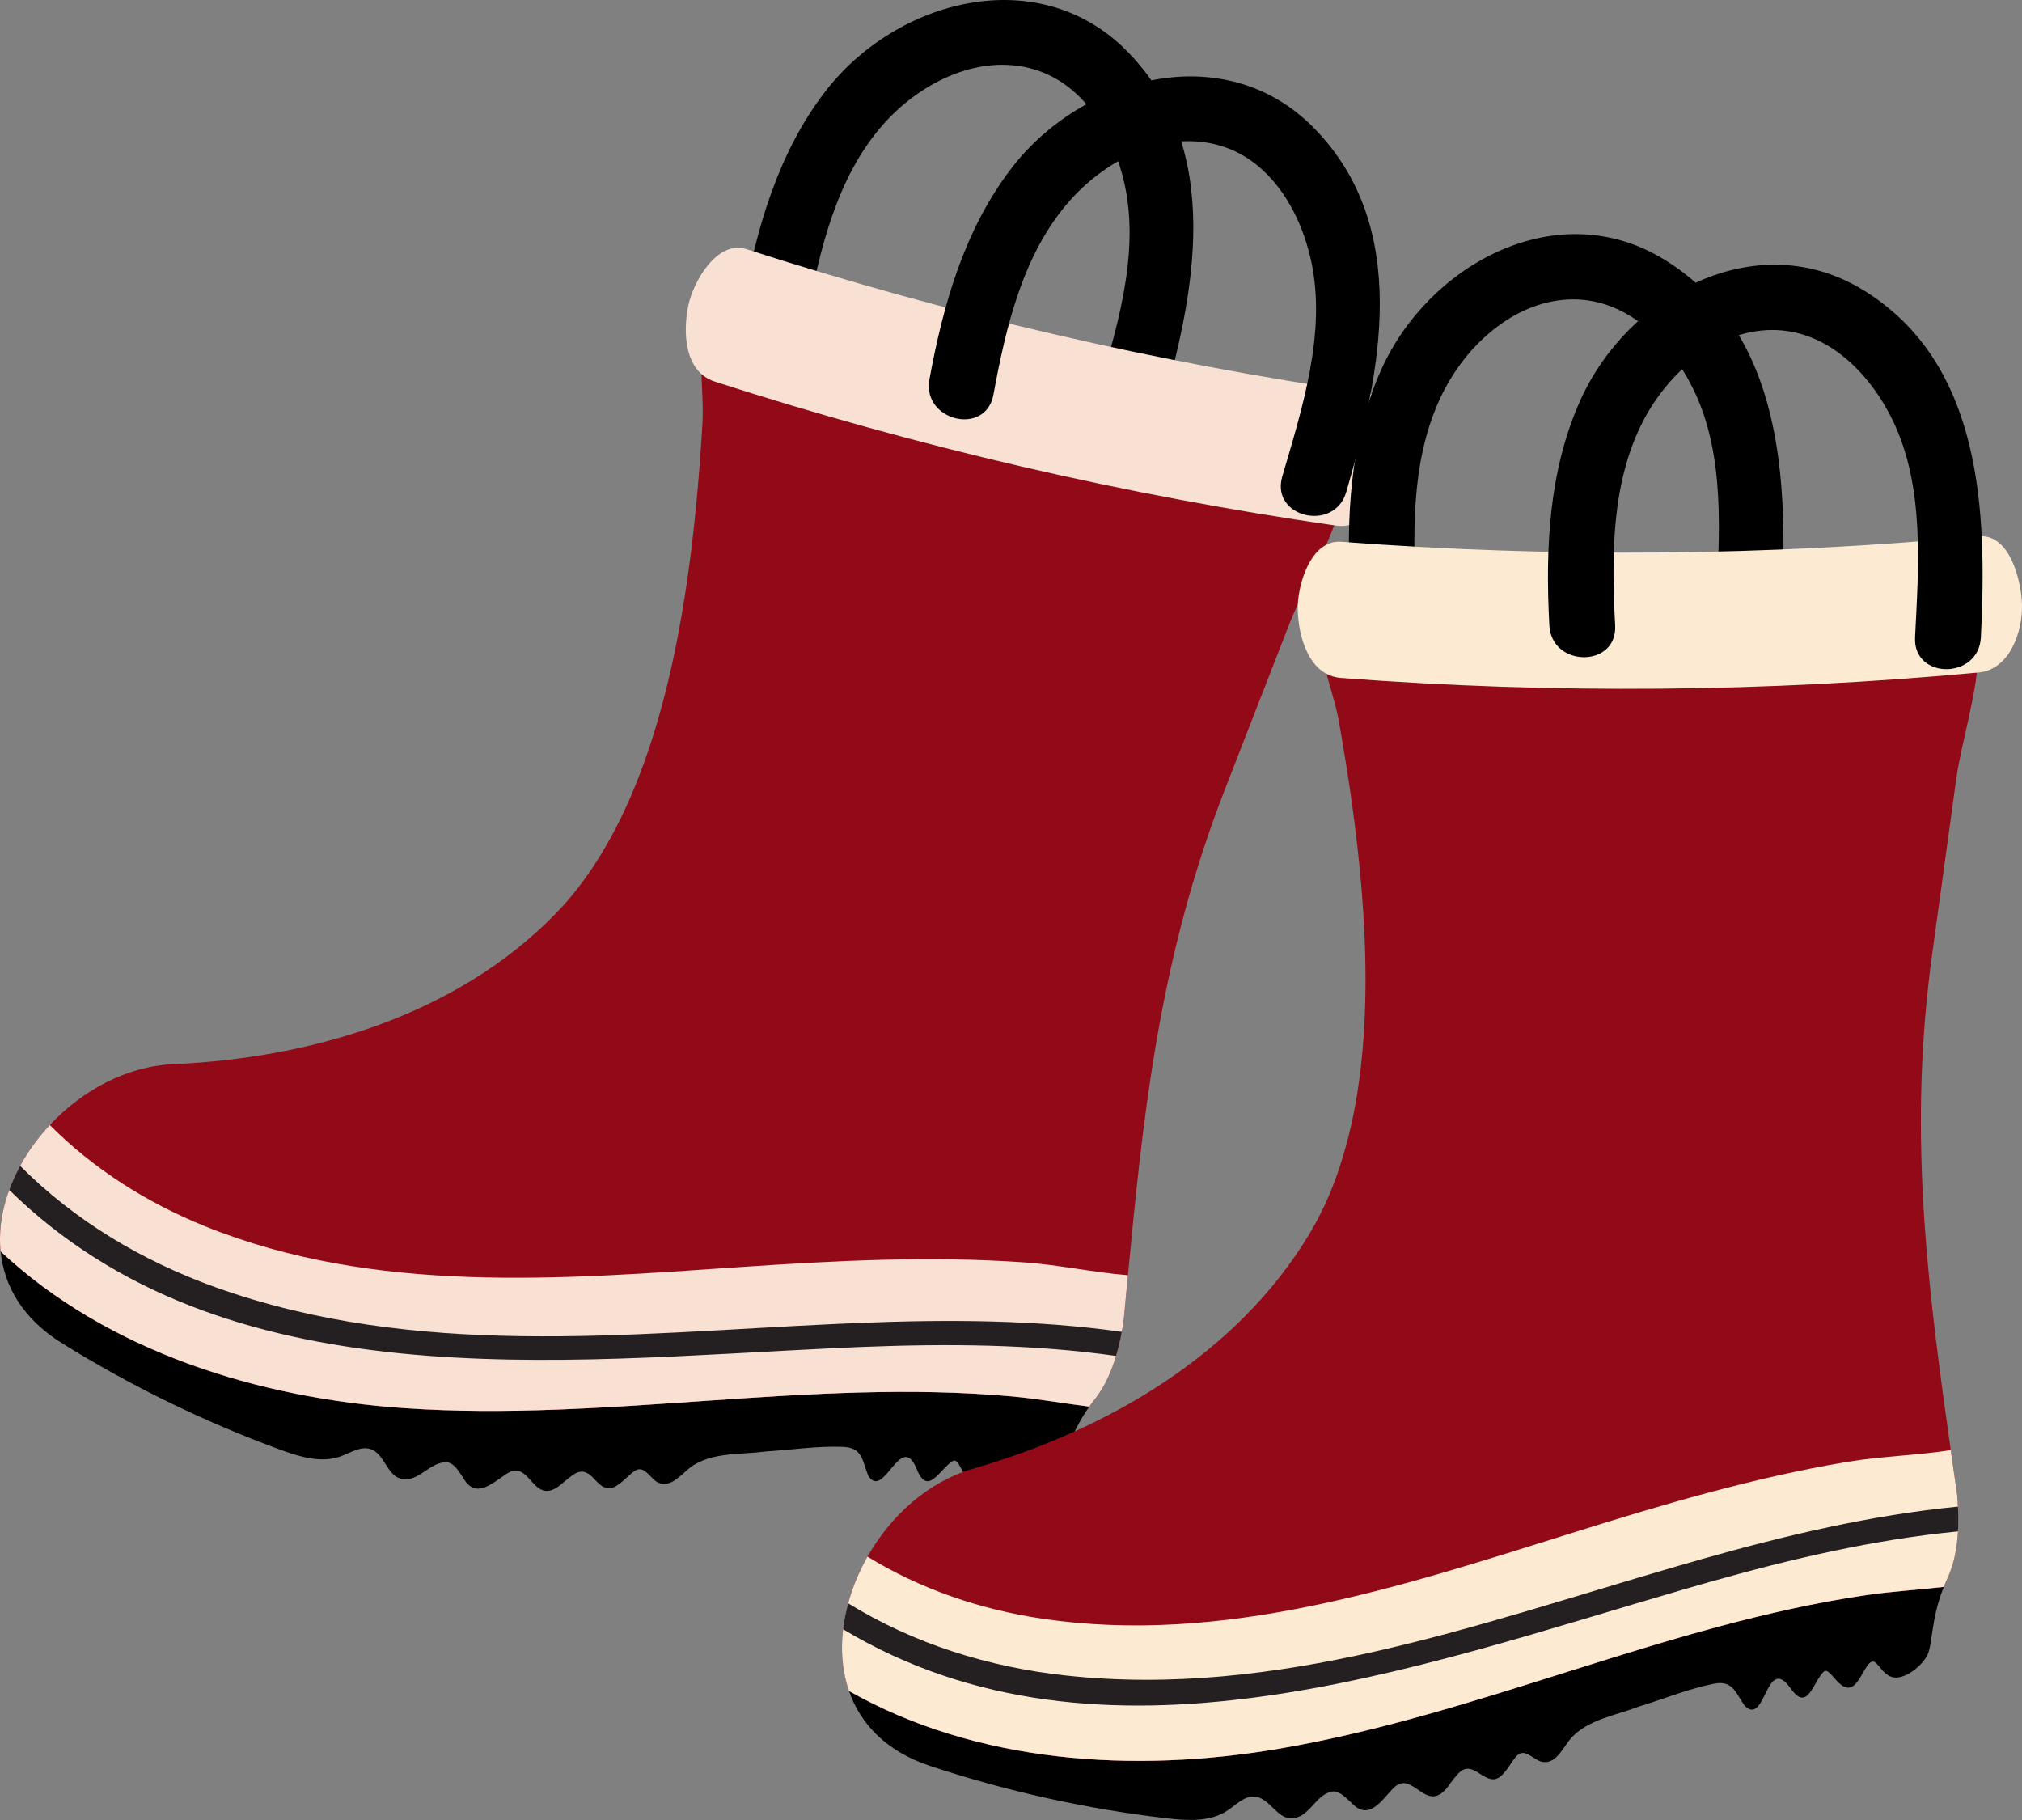 <svg width="200" height="180" viewBox="0 0 200 180" fill="none" xmlns="http://www.w3.org/2000/svg">
<rect x="0" y="0" width="200" height="180" fill="#808080" stroke="none"/>
<g clip-path="url(#clip0_313_19782)">
<path d="M107.747 139.11C105.63 142.122 105.344 144.61 104.469 145.436C103.484 146.421 101.7 147.077 100.806 146.631C100.164 146.355 99.885 145.586 99.583 145.031C98.843 143.437 97.416 147.23 96.066 146.526C95.572 146.265 95.321 145.688 95.056 145.208C94.773 144.661 94.565 144.322 94.222 144.499C92.923 145.332 91.763 148.024 90.685 145.31C89.09 141.411 87.444 148.413 85.881 145.954C85.275 144.435 85.327 143.146 83.335 143.095C80.733 143.001 78.33 143.396 75.733 143.552C73.438 143.86 70.849 143.627 68.801 144.787C67.645 145.374 66.573 147.243 65.143 146.647C64.374 146.349 63.796 144.883 62.857 145.425C62.173 145.818 61.233 147.09 60.316 147.197C59.709 147.253 59.266 146.759 58.858 146.363C57.616 144.926 56.958 145.613 55.724 146.612C52.645 149.439 52.588 144.119 50.102 145.766C48.7 146.679 47.027 148.321 45.823 146.166C45.369 145.531 44.999 144.771 44.252 144.62C42.489 144.505 41.43 146.693 39.627 146.239C38.266 145.895 38.032 143.777 36.66 143.321C35.669 142.989 34.669 143.686 33.689 144.036C31.753 144.733 29.618 144.072 27.687 143.364C20.17 140.605 12.937 137.073 6.132 132.845C2.242 130.426 0.399 127.177 0.06 123.759C10.702 133.702 25.593 138.28 40.064 139.268C60.109 140.632 80.114 136.294 100.123 138.104C102.612 138.331 105.176 138.793 107.749 139.11H107.747Z" fill="black"/>
<path d="M129.33 57.781C128.938 58.581 128.558 59.362 128.216 60.108C127.956 60.671 127.721 61.214 127.522 61.734C125.41 67.153 123.302 72.573 121.189 77.992C118.043 86.071 116.046 93.79 114.639 101.558C114.486 102.386 114.346 103.217 114.207 104.047C113.023 111.218 112.288 118.468 111.567 126.119C111.43 127.586 111.292 129.068 111.152 130.566C111.125 130.765 111.093 130.968 111.058 131.168C110.893 132.153 110.679 133.156 110.388 134.13C110.329 134.321 110.267 134.512 110.201 134.702C110.14 134.885 110.075 135.07 110.007 135.252C109.983 135.317 109.958 135.387 109.929 135.451C109.878 135.577 109.826 135.708 109.77 135.833C109.7 136.006 109.621 136.176 109.54 136.345C109.488 136.458 109.437 136.568 109.376 136.68C109.319 136.796 109.254 136.911 109.194 137.022C109.156 137.093 109.114 137.163 109.073 137.233C109.03 137.306 108.989 137.376 108.941 137.45C108.83 137.636 108.706 137.821 108.579 138.001C108.431 138.213 108.276 138.415 108.11 138.61C107.982 138.78 107.858 138.948 107.747 139.113C105.173 138.796 102.611 138.334 100.121 138.108C80.11 136.299 60.107 140.636 40.061 139.271C25.591 138.283 10.698 133.706 0.057 123.762C-0.111 122.038 0.097 120.27 0.624 118.543C0.664 118.41 0.708 118.278 0.753 118.141C0.756 118.125 0.761 118.109 0.769 118.095C0.813 117.959 0.862 117.824 0.912 117.688C0.983 117.495 1.059 117.299 1.134 117.108L1.163 117.04C1.24 116.856 1.322 116.671 1.403 116.488C1.491 116.291 1.588 116.096 1.685 115.902C1.685 115.902 1.686 115.899 1.687 115.894C1.787 115.699 1.889 115.506 1.993 115.312C1.993 115.312 1.99 115.312 1.993 115.309C2.092 115.127 2.192 114.95 2.297 114.773C2.376 114.636 2.457 114.505 2.538 114.373C2.892 113.804 3.28 113.246 3.698 112.709C3.825 112.544 3.957 112.378 4.092 112.217C4.357 111.895 4.638 111.576 4.926 111.267C8.109 107.861 12.504 105.456 17.123 105.25C30.802 104.65 45.147 100.426 54.949 90.373C56.835 88.438 58.474 86.205 59.894 83.75V83.747C60.604 82.533 61.259 81.267 61.861 79.956C66.616 69.644 68.394 56.651 69.21 45.895C69.274 45.033 69.336 44.183 69.388 43.351C69.421 42.809 69.456 42.277 69.487 41.749C69.736 37.561 67.971 29.844 72.608 27.46C75.727 25.856 80.574 28.228 83.604 29.045C98.407 33.035 113.128 37.63 127.988 41.394C130.694 42.151 132.116 43.463 132.697 45.111C133.917 48.561 131.436 53.476 129.327 57.783L129.33 57.781Z" fill="#920918"/>
<path d="M111.414 4.995C102.638 -3.811 88.621 -0.036 81.631 9.045C76.959 15.112 74.856 22.519 73.489 29.952C72.731 34.071 79.056 35.62 79.819 31.477C81.051 24.777 82.735 17.519 87.376 12.284C90.852 8.361 96.401 5.432 101.734 6.71C107.074 7.99 110.173 13.241 111.255 18.302C112.767 25.376 110.354 32.845 108.386 39.577C107.206 43.614 113.539 45.128 114.716 41.102C118.182 29.244 121.198 14.816 111.412 4.997L111.414 4.995Z" fill="black"/>
<path d="M110.387 134.13C110.328 134.321 110.266 134.512 110.2 134.702C110.139 134.885 110.074 135.07 110.006 135.252C109.982 135.317 109.957 135.387 109.928 135.451C109.877 135.577 109.825 135.708 109.769 135.834C109.699 136.006 109.62 136.176 109.539 136.345C109.487 136.458 109.431 136.572 109.375 136.68C109.318 136.796 109.253 136.911 109.193 137.023C109.155 137.093 109.113 137.163 109.072 137.233C109.029 137.306 108.988 137.376 108.94 137.45C108.829 137.636 108.705 137.821 108.578 138.001C108.43 138.213 108.275 138.416 108.109 138.61C107.981 138.781 107.857 138.948 107.746 139.114C105.172 138.796 102.61 138.334 100.12 138.108C80.109 136.299 60.106 140.636 40.06 139.271C25.59 138.283 10.697 133.706 0.056 123.762C-0.112 122.038 0.096 120.27 0.623 118.543C0.663 118.41 0.707 118.278 0.752 118.141C0.755 118.125 0.76 118.109 0.768 118.095C0.812 117.959 0.861 117.824 0.911 117.688C0.982 117.496 1.058 117.3 1.133 117.108L1.162 117.04C1.24 116.856 1.321 116.672 1.402 116.488C1.49 116.291 1.587 116.096 1.684 115.902C1.684 115.902 1.685 115.899 1.686 115.894C1.786 115.699 1.888 115.507 1.992 115.312C1.992 115.312 1.989 115.312 1.992 115.309C2.091 115.127 2.191 114.95 2.296 114.773C2.375 114.636 2.456 114.506 2.537 114.373C2.891 113.804 3.279 113.247 3.697 112.709C3.824 112.544 3.956 112.378 4.091 112.217C4.356 111.895 4.637 111.576 4.925 111.267C9.248 115.613 14.56 118.962 20.24 121.262C37.093 128.083 55.528 126.512 73.228 125.313C82.584 124.682 91.97 124.189 101.338 124.854C104.712 125.092 108.151 125.844 111.563 126.12C111.426 127.586 111.288 129.068 111.148 130.566C111.121 130.765 111.089 130.968 111.054 131.169C110.889 132.154 110.675 133.156 110.384 134.13H110.387Z" fill="#F8E1D3"/>
<path d="M135.263 38.882C114.424 35.873 93.875 31.107 73.833 24.64C70.903 23.695 68.561 27.925 68.087 30.183C67.544 32.782 67.644 36.753 70.699 37.739C90.74 44.207 111.29 48.972 132.129 51.981C135.19 52.423 137.321 49.076 137.874 46.438C138.325 44.282 138.406 39.336 135.263 38.882Z" fill="#F8E1D3"/>
<path d="M129.858 12.551C121.082 3.746 107.066 7.52 100.075 16.601C95.404 22.669 93.301 30.075 91.933 37.508C91.175 41.627 97.5 43.176 98.263 39.033C99.495 32.333 101.179 25.075 105.82 19.84C109.296 15.917 114.846 12.988 120.178 14.266C125.518 15.546 128.617 20.797 129.699 25.858C131.211 32.932 128.798 40.401 126.83 47.133C125.65 51.17 131.983 52.684 133.16 48.658C136.626 36.801 139.643 22.372 129.856 12.553L129.858 12.551Z" fill="black"/>
<path d="M110.393 134.101C102.135 132.939 93.777 132.882 85.439 133.208C85.177 133.221 84.915 133.229 84.65 133.24C83.983 133.269 83.309 133.299 82.633 133.329C55.117 134.611 22.224 138.611 0.912 117.685C1.206 116.878 1.571 116.085 1.995 115.309C7.399 120.737 14.036 124.691 21.239 127.283C41.116 134.421 61.866 131.9 82.533 130.947C83.362 130.907 84.191 130.872 85.019 130.84V130.837C93.707 130.494 102.381 130.513 110.959 131.72C110.814 132.517 110.627 133.318 110.393 134.102V134.101Z" fill="#241F20"/>
<path d="M192.26 156.946C190.902 160.371 191.202 162.858 190.543 163.865C189.816 165.052 188.232 166.11 187.26 165.886C186.572 165.768 186.121 165.086 185.697 164.615C184.607 163.24 184.102 167.261 182.625 166.893C182.083 166.754 181.705 166.252 181.335 165.847C180.932 165.382 180.652 165.1 180.358 165.353C179.288 166.467 178.787 169.359 177.107 166.969C174.65 163.552 174.678 170.745 172.586 168.721C171.643 167.385 171.395 166.12 169.446 166.538C166.895 167.056 164.649 168.004 162.16 168.762C160 169.599 157.428 169.979 155.708 171.587C154.72 172.428 154.113 174.497 152.583 174.253C151.765 174.143 150.863 172.852 150.077 173.6C149.504 174.143 148.886 175.6 148.018 175.919C147.44 176.115 146.895 175.738 146.408 175.448C144.865 174.342 144.386 175.163 143.417 176.424C141.082 179.893 139.787 174.734 137.754 176.918C136.602 178.134 135.357 180.123 133.686 178.309C133.097 177.799 132.56 177.146 131.799 177.174C130.058 177.477 129.537 179.852 127.677 179.831C126.273 179.815 125.553 177.81 124.113 177.688C123.071 177.598 122.262 178.508 121.39 179.079C119.67 180.209 117.44 180.067 115.397 179.83C107.447 178.907 99.591 177.168 91.992 174.65C87.646 173.209 85.1 170.482 83.974 167.237C96.635 174.414 112.181 175.377 126.481 172.948C146.29 169.58 164.733 160.677 184.611 157.749C187.084 157.386 189.684 157.235 192.259 156.941L192.26 156.946Z" fill="black"/>
<path d="M194.329 72.809C194.133 73.679 193.946 74.527 193.787 75.332C193.665 75.941 193.563 76.524 193.49 77.075C192.697 82.84 191.908 88.603 191.114 94.368C189.933 102.961 189.787 110.934 190.227 118.816C190.272 119.658 190.329 120.498 190.386 121.339C190.902 128.589 191.874 135.811 192.953 143.42C193.161 144.876 193.372 146.351 193.584 147.841C193.604 148.042 193.62 148.246 193.633 148.45C193.703 149.446 193.727 150.47 193.669 151.487C193.657 151.688 193.641 151.887 193.62 152.088C193.604 152.279 193.584 152.475 193.56 152.668C193.552 152.738 193.544 152.812 193.531 152.88C193.511 153.016 193.49 153.154 193.466 153.288C193.437 153.472 193.401 153.656 193.36 153.84C193.336 153.962 193.31 154.08 193.279 154.203C193.25 154.329 193.214 154.457 193.182 154.579C193.161 154.657 193.137 154.734 193.112 154.812C193.088 154.893 193.063 154.971 193.034 155.053C192.969 155.261 192.891 155.469 192.81 155.673C192.716 155.913 192.61 156.146 192.497 156.375C192.411 156.571 192.33 156.763 192.26 156.951C189.686 157.244 187.085 157.395 184.612 157.759C164.733 160.687 146.292 169.589 126.483 172.957C112.182 175.386 96.636 174.423 83.975 167.247C83.41 165.61 83.202 163.842 83.311 162.038C83.319 161.899 83.332 161.761 83.343 161.617C83.343 161.601 83.343 161.586 83.348 161.568C83.361 161.425 83.376 161.283 83.392 161.139C83.416 160.935 83.445 160.726 83.473 160.522L83.486 160.449C83.518 160.253 83.556 160.054 83.593 159.858C83.634 159.646 83.681 159.434 83.731 159.22C83.731 159.22 83.731 159.218 83.731 159.212C83.783 159 83.837 158.788 83.893 158.575C83.893 158.575 83.888 158.575 83.893 158.57C83.945 158.369 84.002 158.175 84.064 157.979C84.109 157.827 84.158 157.681 84.207 157.534C84.418 156.897 84.666 156.264 84.947 155.644C85.033 155.453 85.122 155.26 85.216 155.072C85.398 154.696 85.599 154.321 85.805 153.953C88.108 149.895 91.822 146.527 96.265 145.246C109.426 141.458 122.393 133.991 129.585 121.919C130.968 119.597 132.042 117.041 132.852 114.322V114.317C133.259 112.97 133.6 111.585 133.882 110.17C136.107 99.03 134.814 85.98 133.105 75.329C132.967 74.476 132.828 73.634 132.686 72.814C132.592 72.278 132.503 71.752 132.409 71.234C131.677 67.103 128.167 60.012 132.12 56.608C134.781 54.318 140.045 55.489 143.182 55.575C158.504 55.988 173.886 57.008 189.212 57.188C192.019 57.29 193.708 58.234 194.656 59.698C196.644 62.768 195.375 68.128 194.327 72.81L194.329 72.809Z" fill="#920918"/>
<path d="M164.625 25.677C154.043 19.17 141.291 26.122 136.607 36.59C133.476 43.584 133.154 51.278 133.554 58.827C133.777 63.009 140.288 63.034 140.064 58.827C139.703 52.023 139.652 44.572 142.948 38.393C145.417 33.766 150.131 29.616 155.613 29.609C161.104 29.603 165.338 33.983 167.567 38.649C170.683 45.174 170.075 53.003 169.727 60.009C169.519 64.21 176.028 64.199 176.236 60.009C176.848 47.667 176.424 32.931 164.625 25.674V25.677Z" fill="black"/>
<path d="M193.669 151.484C193.657 151.685 193.641 151.884 193.62 152.085C193.604 152.276 193.584 152.472 193.56 152.665C193.552 152.735 193.544 152.809 193.531 152.877C193.511 153.013 193.49 153.151 193.466 153.285C193.437 153.468 193.401 153.653 193.36 153.837C193.336 153.959 193.307 154.082 193.279 154.2C193.25 154.326 193.214 154.453 193.182 154.576C193.161 154.654 193.137 154.731 193.112 154.809C193.088 154.89 193.063 154.968 193.034 155.05C192.969 155.258 192.891 155.465 192.81 155.669C192.716 155.91 192.61 156.143 192.497 156.372C192.411 156.568 192.33 156.76 192.26 156.948C189.686 157.241 187.085 157.392 184.612 157.756C164.733 160.684 146.292 169.586 126.483 172.954C112.182 175.383 96.636 174.42 83.975 167.244C83.41 165.607 83.202 163.839 83.311 162.035C83.319 161.896 83.332 161.758 83.343 161.614C83.343 161.598 83.343 161.582 83.348 161.565C83.361 161.421 83.376 161.28 83.392 161.136C83.416 160.932 83.445 160.723 83.473 160.519L83.486 160.446C83.518 160.25 83.556 160.051 83.593 159.855C83.634 159.643 83.681 159.431 83.731 159.217C83.731 159.217 83.731 159.215 83.731 159.209C83.783 158.997 83.837 158.785 83.893 158.572C83.893 158.572 83.888 158.572 83.893 158.567C83.945 158.366 84.002 158.172 84.064 157.976C84.109 157.824 84.158 157.678 84.207 157.531C84.418 156.894 84.666 156.261 84.947 155.641C85.033 155.45 85.122 155.257 85.216 155.069C85.398 154.693 85.599 154.318 85.805 153.95C91.022 157.163 96.965 159.176 103.024 160.081C120.998 162.767 138.558 156.922 155.49 151.61C164.441 148.805 173.452 146.128 182.716 144.58C186.051 144.021 189.571 143.947 192.951 143.417C193.16 144.873 193.371 146.347 193.582 147.838C193.603 148.038 193.619 148.242 193.631 148.446C193.701 149.443 193.725 150.467 193.668 151.484H193.669Z" fill="#FCEAD3"/>
<path d="M195.701 53.043C174.739 54.997 153.648 55.177 132.655 53.581C129.587 53.349 128.294 58.011 128.359 60.317C128.435 62.97 129.456 66.81 132.655 67.052C153.648 68.647 174.739 68.467 195.701 66.513C198.781 66.227 200.074 62.471 199.998 59.778C199.934 57.575 198.864 52.748 195.701 53.043Z" fill="#FCEAD3"/>
<path d="M184.32 28.704C173.738 22.197 160.987 29.148 156.302 39.617C153.172 46.61 152.849 54.305 153.25 61.853C153.472 66.033 159.983 66.061 159.759 61.853C159.398 55.049 159.347 47.598 162.643 41.419C165.112 36.792 169.826 32.642 175.308 32.636C180.799 32.629 185.034 37.009 187.262 41.676C190.379 48.201 189.77 56.029 189.422 63.035C189.214 67.237 195.724 67.226 195.932 63.035C196.543 50.693 196.119 35.957 184.32 28.701V28.704Z" fill="black"/>
<path d="M193.669 151.455C185.37 152.26 177.229 154.162 169.198 156.431C168.945 156.505 168.693 156.575 168.437 156.648C167.794 156.831 167.147 157.019 166.496 157.207C140.039 164.899 108.984 176.492 83.394 161.135C83.49 160.282 83.662 159.424 83.894 158.57C90.411 162.583 97.783 164.874 105.391 165.705C126.381 167.991 145.971 160.68 165.845 154.912C166.642 154.68 167.44 154.452 168.237 154.227V154.222C176.606 151.854 185.044 149.843 193.664 149.006C193.709 149.814 193.713 150.639 193.669 151.455Z" fill="#241F20"/>
</g>
<defs>
<clipPath id="clip0_313_19782">
<rect width="200" height="180" fill="white"/>
</clipPath>
</defs>
</svg>
